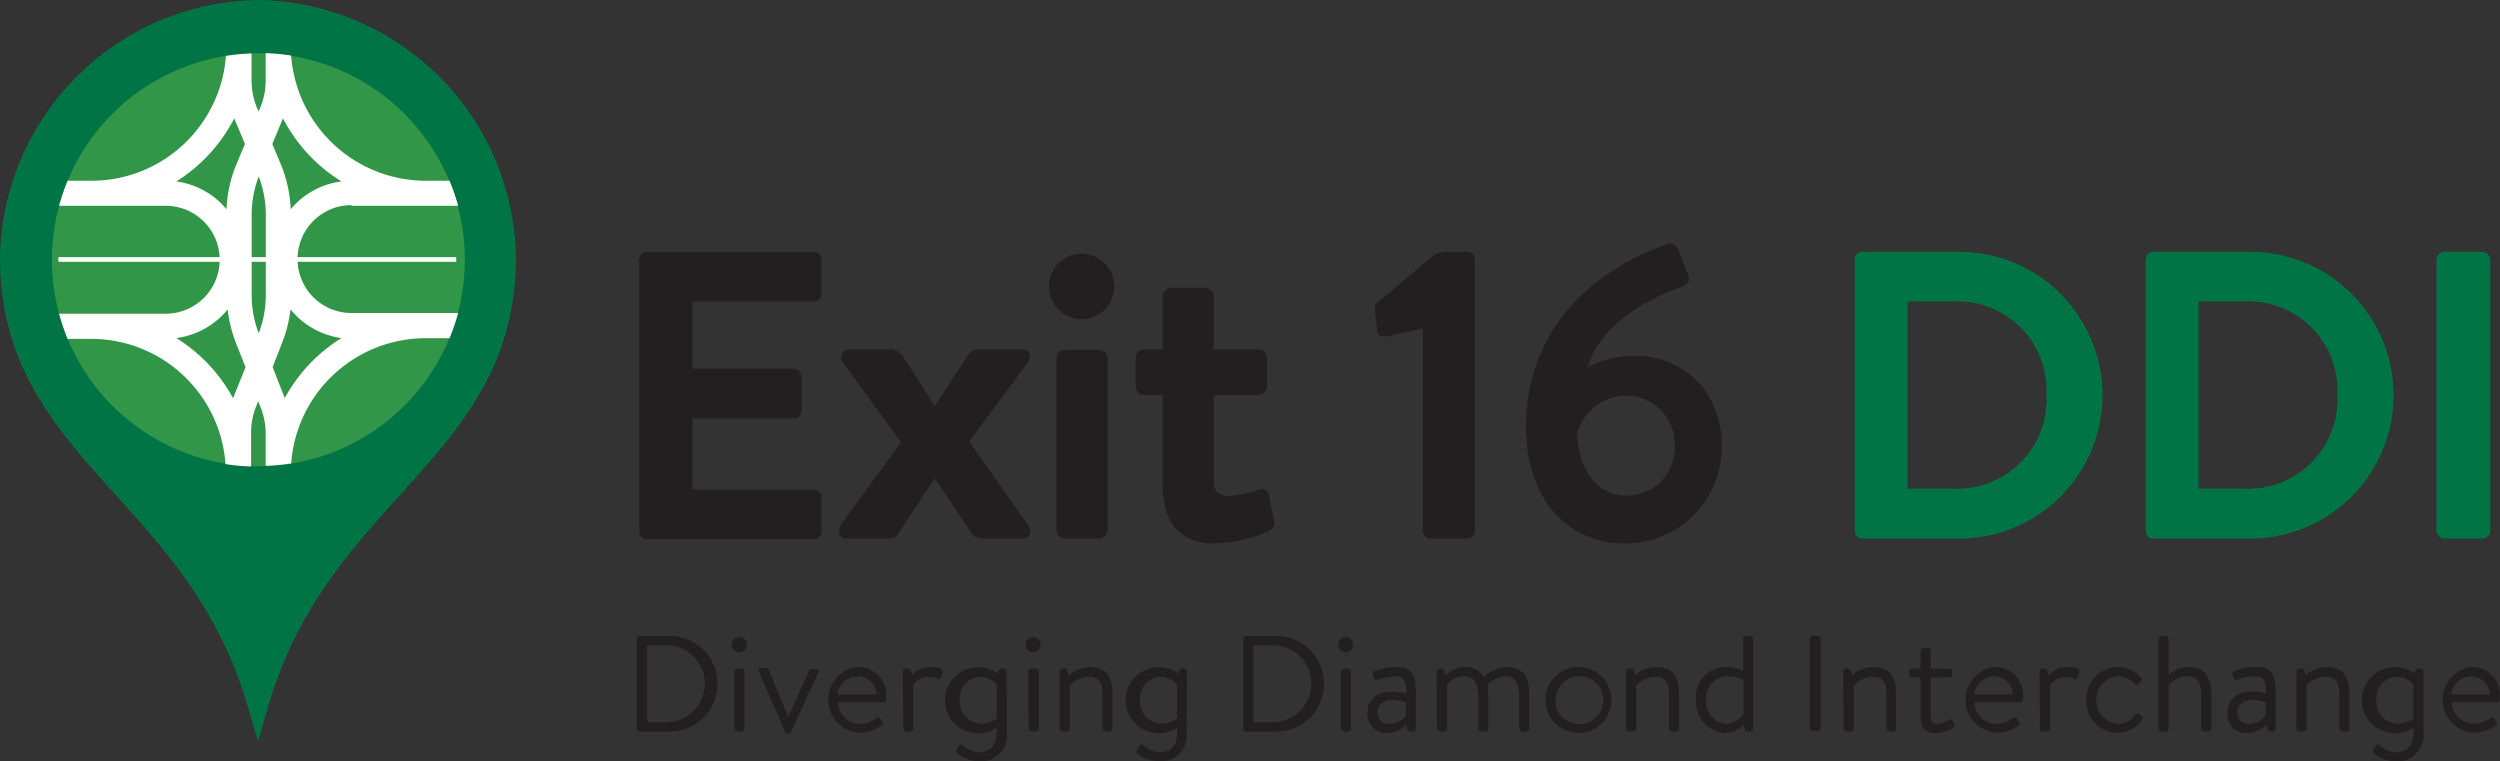 <svg xmlns="http://www.w3.org/2000/svg" xmlns:xlink="http://www.w3.org/1999/xlink" width="219.63" height="66.89" viewBox="0 0 219.63 66.89"><rect x="0" y="0" width="219.63" height="66.89" fill="#333333" stroke="none"/><defs><style>.cls-1{fill:url(#linear-gradient);}.cls-2{fill:#231f20;}.cls-3{fill:#007445;}.cls-4{fill:#319647;}.cls-4,.cls-6{fill-rule:evenodd;}.cls-5,.cls-6{fill:#fff;}</style><linearGradient id="linear-gradient" x1="3.51" y1="22.82" x2="41.83" y2="22.82" gradientUnits="userSpaceOnUse"><stop offset="0.1" stop-color="#007445"/><stop offset="0.5" stop-color="#007445" stop-opacity="0.65"/><stop offset="0.9" stop-color="#007445"/></linearGradient></defs><g id="Layer_2" data-name="Layer 2"><g id="logo_horz" data-name="logo horz"><rect class="cls-1" x="3.51" y="18.41" width="38.32" height="8.81"/><path class="cls-2" d="M56.16,22.81a.69.69,0,0,1,.69-.69H71.5a.69.69,0,0,1,.68.69v3a.68.68,0,0,1-.68.68H60.84v5.9h8.89a.72.72,0,0,1,.69.69v3a.69.69,0,0,1-.69.68H60.84V43H71.5a.68.68,0,0,1,.68.68v3a.69.69,0,0,1-.68.69H56.85a.69.69,0,0,1-.69-.69Z"/><path class="cls-2" d="M73.87,46.09l5.3-7.23-5.08-6.95a.72.72,0,0,1,.58-1.22h3.27a1.43,1.43,0,0,1,1.37.57l2.77,4.36h.07L85,31.26a1.31,1.31,0,0,1,1.26-.57h3.52c.72,0,.9.68.47,1.22l-5.11,6.88,5.15,7.3c.39.54.21,1.23-.47,1.23H86.36a1.29,1.29,0,0,1-1.15-.69l-3.06-4.57h-.07L78.84,47a1,1,0,0,1-.68.33H74.41C73.69,47.32,73.51,46.63,73.87,46.09Z"/><path class="cls-2" d="M92.16,25a2.87,2.87,0,0,1,5.73,0,2.87,2.87,0,1,1-5.73,0Zm.65,6.52a.8.8,0,0,1,.79-.79h2.92a.8.8,0,0,1,.79.79V46.53a.83.83,0,0,1-.79.79H93.6a.83.83,0,0,1-.79-.79Z"/><path class="cls-2" d="M102.13,34.72h-1.62a.79.79,0,0,1-.75-.79V31.48a.74.74,0,0,1,.75-.79h1.62V26.08a.83.83,0,0,1,.8-.79h2.95a.76.76,0,0,1,.75.79v4.61h3.89a.77.77,0,0,1,.79.79v2.45a.83.83,0,0,1-.79.79h-3.89v7.49c0,1.11.54,1.37,1.37,1.37a11.18,11.18,0,0,0,2.52-.54.64.64,0,0,1,.94.43l.46,2.19a.81.81,0,0,1-.46,1,13,13,0,0,1-4.68,1.08c-3.71,0-4.65-2.48-4.65-5.36Z"/><path class="cls-2" d="M125,28.85l-3.24.72a.62.62,0,0,1-.76-.5l-.21-1.8a.7.7,0,0,1,.36-.79l4.6-3.89a1.79,1.79,0,0,1,1.26-.47h1.88a.69.69,0,0,1,.68.69V46.6a.7.7,0,0,1-.68.72h-3.17a.7.7,0,0,1-.72-.72Z"/><path class="cls-2" d="M146.45,21.47a.75.75,0,0,1,1,.51l.86,2.19c.18.44,0,.87-.68,1.08-1.73.54-7,2.85-8.13,7a9.39,9.39,0,0,1,4.21-1c3.7,0,7.56,2.73,7.56,8a8.5,8.5,0,0,1-8.39,8.5c-5.8,0-8.82-4.64-8.82-10.22C134.1,26.62,143.28,22.52,146.45,21.47Zm.68,17.64a4.26,4.26,0,0,0-4.28-4.35A4.57,4.57,0,0,0,138.56,38c0,2.55,1.34,5.54,4.32,5.54A4.23,4.23,0,0,0,147.13,39.11Z"/><path class="cls-3" d="M162.94,22.81a.68.68,0,0,1,.65-.69h8.52a12.6,12.6,0,1,1,0,25.2h-8.52a.68.68,0,0,1-.65-.69Zm8.74,20.12a7.83,7.83,0,0,0,8.1-8.25,7.81,7.81,0,0,0-8.1-8.2h-4.1V42.93Z"/><path class="cls-3" d="M188.5,22.81a.68.68,0,0,1,.64-.69h8.54a12.6,12.6,0,1,1,0,25.2h-8.54a.68.68,0,0,1-.64-.69Zm8.74,20.12a7.83,7.83,0,0,0,8.1-8.25,7.81,7.81,0,0,0-8.1-8.2h-4.1V42.93Z"/><path class="cls-3" d="M214.05,22.81a.72.72,0,0,1,.69-.69h3.35a.71.71,0,0,1,.68.69V46.63a.71.71,0,0,1-.68.69h-3.35a.72.72,0,0,1-.69-.69Z"/><path class="cls-2" d="M55.94,56.1a.23.23,0,0,1,.22-.23h2.68a4.2,4.2,0,1,1,0,8.4H56.16a.23.23,0,0,1-.22-.23Zm2.79,7.34a3.38,3.38,0,0,0,0-6.75H56.85v6.75Z"/><path class="cls-2" d="M64.29,56.65a.66.66,0,1,1,.65.65A.65.65,0,0,1,64.29,56.65ZM64.52,59a.28.28,0,0,1,.26-.27h.36a.3.3,0,0,1,.27.27v5a.28.28,0,0,1-.27.27h-.36a.27.27,0,0,1-.26-.27Z"/><path class="cls-2" d="M66.66,59a.2.2,0,0,1,.2-.32h.42a.24.24,0,0,1,.25.16L69.25,63h0l1.82-4.08a.23.23,0,0,1,.22-.16h.38c.22,0,.29.15.22.32l-2.39,5.21a.21.21,0,0,1-.23.15h-.07a.24.24,0,0,1-.23-.15Z"/><path class="cls-2" d="M75.35,58.6a2.44,2.44,0,0,1,2.51,2.52c0,.1,0,.24,0,.34a.28.28,0,0,1-.26.24h-4a2,2,0,0,0,1.82,1.89,2.64,2.64,0,0,0,1.5-.45c.19-.13.27-.18.41,0l.15.21c.11.17.15.23-.05.38a3.36,3.36,0,0,1-2,.64,2.91,2.91,0,0,1,0-5.8ZM77,61a1.62,1.62,0,0,0-1.62-1.58A1.81,1.81,0,0,0,73.57,61Z"/><path class="cls-2" d="M79.32,59a.27.27,0,0,1,.26-.27h.19a.24.24,0,0,1,.24.2l.1.39a2.2,2.2,0,0,1,1.7-.71c.42,0,1.1.06,1,.45l-.15.43a.21.21,0,0,1-.33.13,1.37,1.37,0,0,0-.6-.15,1.75,1.75,0,0,0-1.5.7V64a.27.27,0,0,1-.26.27h-.36a.26.26,0,0,1-.26-.27Z"/><path class="cls-2" d="M88.46,64.3A2.3,2.3,0,0,1,86,66.89a3.11,3.11,0,0,1-1.93-.72.27.27,0,0,1-.06-.32l.24-.35c.09-.13.23-.13.36,0a2.21,2.21,0,0,0,1.39.59c.88,0,1.55-.48,1.55-1.78v-.39a2.66,2.66,0,0,1-1.53.49,2.9,2.9,0,1,1,1.62-5.23l.08-.25c.06-.11.12-.2.26-.2h.17a.3.3,0,0,1,.28.27Zm-2.29-.72a2.73,2.73,0,0,0,1.4-.45v-3a2.05,2.05,0,0,0-1.46-.67,1.89,1.89,0,0,0-1.79,2.06A1.94,1.94,0,0,0,86.17,63.58Z"/><path class="cls-2" d="M90.1,56.65a.66.66,0,1,1,.65.65A.65.65,0,0,1,90.1,56.65ZM90.33,59a.28.28,0,0,1,.26-.27H91a.29.29,0,0,1,.26.27v5a.27.27,0,0,1-.26.27h-.37a.27.27,0,0,1-.26-.27Z"/><path class="cls-2" d="M93.09,59a.28.28,0,0,1,.26-.27h.2a.19.19,0,0,1,.21.17l.12.42a2.8,2.8,0,0,1,1.86-.71c1.61,0,2,1,2,2.48V64a.27.27,0,0,1-.26.27h-.36a.27.27,0,0,1-.26-.27V61c0-1.06-.36-1.55-1.18-1.55a2.42,2.42,0,0,0-1.7.77V64a.27.27,0,0,1-.26.27h-.37a.27.27,0,0,1-.26-.27Z"/><path class="cls-2" d="M104.25,64.3a2.29,2.29,0,0,1-2.42,2.59,3.12,3.12,0,0,1-1.94-.72.25.25,0,0,1,0-.32l.23-.35c.09-.13.23-.13.36,0a2.22,2.22,0,0,0,1.4.59c.87,0,1.54-.48,1.54-1.78v-.39a2.66,2.66,0,0,1-1.53.49,2.9,2.9,0,1,1,1.62-5.23l.08-.25c.06-.11.12-.2.26-.2H104a.29.29,0,0,1,.28.27ZM102,63.58a2.73,2.73,0,0,0,1.4-.45v-3a2.05,2.05,0,0,0-1.46-.67,1.89,1.89,0,0,0-1.79,2.06A1.94,1.94,0,0,0,102,63.58Z"/><path class="cls-2" d="M109.22,56.1a.22.22,0,0,1,.21-.23h2.69a4.2,4.2,0,1,1,0,8.4h-2.69a.22.22,0,0,1-.21-.23ZM112,63.44a3.38,3.38,0,0,0,0-6.75h-1.88v6.75Z"/><path class="cls-2" d="M117.57,56.65a.66.66,0,1,1,.65.65A.65.65,0,0,1,117.57,56.65ZM117.8,59a.28.28,0,0,1,.26-.27h.36a.3.3,0,0,1,.27.27v5a.28.28,0,0,1-.27.27h-.36a.27.27,0,0,1-.26-.27Z"/><path class="cls-2" d="M122.35,60.75a4.75,4.75,0,0,1,1.18.18c0-1-.12-1.52-.91-1.52a5.13,5.13,0,0,0-1.64.32c-.14.06-.22,0-.26-.14l-.13-.33c0-.16,0-.24.17-.3a5.13,5.13,0,0,1,1.91-.36c1.42,0,1.72.7,1.72,2.33V64a.28.28,0,0,1-.27.27h-.23c-.14,0-.19-.09-.22-.21l-.11-.37a2.43,2.43,0,0,1-1.72.71,1.68,1.68,0,0,1-1.71-1.81C120.13,61.53,120.92,60.75,122.35,60.75ZM122,63.59a1.92,1.92,0,0,0,1.52-.74V61.72a2.94,2.94,0,0,0-1.17-.21c-.77,0-1.35.37-1.35,1.08A1,1,0,0,0,122,63.59Z"/><path class="cls-2" d="M126.21,59a.28.28,0,0,1,.26-.27h.2a.19.19,0,0,1,.21.17l.12.42a2.29,2.29,0,0,1,1.72-.71,1.69,1.69,0,0,1,1.63.88,3.07,3.07,0,0,1,2-.88c1.6,0,2,1,2,2.48V64a.27.27,0,0,1-.27.27h-.36a.27.27,0,0,1-.26-.27V61.08c0-1-.34-1.67-1.17-1.67a2.34,2.34,0,0,0-1.61.75,5.29,5.29,0,0,1,.07.92V64a.27.27,0,0,1-.26.27h-.36a.28.28,0,0,1-.27-.27V61.08c0-1.06-.35-1.67-1.24-1.67a1.86,1.86,0,0,0-1.49.77V64a.28.28,0,0,1-.27.27h-.36a.27.27,0,0,1-.26-.27Z"/><path class="cls-2" d="M138.56,58.6a2.9,2.9,0,1,1-2.79,2.88A2.85,2.85,0,0,1,138.56,58.6Zm0,5a2.1,2.1,0,1,0-1.91-2.11A2,2,0,0,0,138.56,63.59Z"/><path class="cls-2" d="M142.85,59a.28.28,0,0,1,.27-.27h.19a.2.2,0,0,1,.22.17l.12.42a2.77,2.77,0,0,1,1.86-.71c1.6,0,2,1,2,2.48V64a.28.28,0,0,1-.27.27h-.35a.27.27,0,0,1-.27-.27V61c0-1.06-.36-1.55-1.17-1.55a2.43,2.43,0,0,0-1.71.77V64a.27.27,0,0,1-.26.27h-.36a.27.27,0,0,1-.27-.27Z"/><path class="cls-2" d="M151.6,58.6a3.44,3.44,0,0,1,1.54.35V56.13a.27.27,0,0,1,.26-.26h.34a.28.28,0,0,1,.27.26V64a.28.28,0,0,1-.27.27h-.22c-.12,0-.19-.1-.24-.23l-.07-.36a2.68,2.68,0,0,1-1.75.72A2.72,2.72,0,0,1,149,61.48,2.62,2.62,0,0,1,151.6,58.6Zm0,5a2.06,2.06,0,0,0,1.57-.88v-3a3.68,3.68,0,0,0-1.42-.31,1.9,1.9,0,0,0-1.85,2.09A1.93,1.93,0,0,0,151.57,63.59Z"/><path class="cls-2" d="M159,56.1a.24.24,0,0,1,.23-.23h.48a.24.24,0,0,1,.23.23V64a.24.24,0,0,1-.23.23h-.48A.24.24,0,0,1,159,64Z"/><path class="cls-2" d="M161.92,59a.28.28,0,0,1,.27-.27h.19a.19.19,0,0,1,.21.17l.12.42a2.8,2.8,0,0,1,1.86-.71c1.61,0,2,1,2,2.48V64a.28.28,0,0,1-.27.27H166a.27.27,0,0,1-.26-.27V61c0-1.06-.36-1.55-1.18-1.55a2.42,2.42,0,0,0-1.7.77V64a.27.27,0,0,1-.26.27h-.36a.27.27,0,0,1-.27-.27Z"/><path class="cls-2" d="M168,59.49a.26.26,0,0,1-.28-.26V59a.26.26,0,0,1,.28-.27h.73V57.19a.28.28,0,0,1,.26-.26l.38,0a.25.25,0,0,1,.25.27v1.55h1.63a.26.26,0,0,1,.27.27v.24a.27.27,0,0,1-.27.26h-1.63V62.8c0,.58.18.79.49.79a1.89,1.89,0,0,0,1.09-.36c.22-.13.29,0,.35.11l.11.25c.07.18,0,.27-.1.36a2.83,2.83,0,0,1-1.56.45c-1.05,0-1.27-.67-1.27-1.54V59.49Z"/><path class="cls-2" d="M175.22,58.6a2.43,2.43,0,0,1,2.5,2.52c0,.1,0,.24,0,.34a.26.26,0,0,1-.25.24h-4a1.94,1.94,0,0,0,1.81,1.89,2.61,2.61,0,0,0,1.5-.45c.19-.13.27-.18.42,0l.14.21c.11.17.16.23,0,.38a3.32,3.32,0,0,1-2,.64,2.91,2.91,0,0,1,0-5.8ZM176.84,61a1.63,1.63,0,0,0-1.62-1.58A1.81,1.81,0,0,0,173.43,61Z"/><path class="cls-2" d="M179.18,59a.28.28,0,0,1,.26-.27h.19a.23.23,0,0,1,.24.2l.1.39a2.2,2.2,0,0,1,1.7-.71c.42,0,1.11.06,1,.45l-.15.43c-.06.18-.19.19-.33.13a1.37,1.37,0,0,0-.6-.15,1.74,1.74,0,0,0-1.49.7V64a.28.28,0,0,1-.27.27h-.36a.27.27,0,0,1-.26-.27Z"/><path class="cls-2" d="M186.08,58.6a2.57,2.57,0,0,1,2,.92.25.25,0,0,1-.05.39l-.19.18c-.18.16-.29,0-.39-.08a1.75,1.75,0,0,0-1.4-.6,2.1,2.1,0,0,0,0,4.18,1.79,1.79,0,0,0,1.51-.79c.16-.18.31-.13.47,0l.07.07c.12.12.17.24.07.38a2.55,2.55,0,0,1-2.09,1.12,2.74,2.74,0,0,1-2.79-2.89A2.81,2.81,0,0,1,186.08,58.6Z"/><path class="cls-2" d="M189.63,56.13a.27.27,0,0,1,.26-.26h.36a.28.28,0,0,1,.27.26v3.18a2.52,2.52,0,0,1,1.76-.71c1.38,0,2,.86,2,2.48V64a.27.27,0,0,1-.26.27h-.37a.27.27,0,0,1-.27-.27V61.08c0-1.06-.31-1.67-1.16-1.67a2.37,2.37,0,0,0-1.7.79V64a.28.28,0,0,1-.27.27h-.36a.27.27,0,0,1-.26-.27Z"/><path class="cls-2" d="M197.89,60.75a4.75,4.75,0,0,1,1.18.18c0-1-.12-1.52-.91-1.52a5.13,5.13,0,0,0-1.64.32c-.15.06-.22,0-.27-.14l-.12-.33c0-.16,0-.24.17-.3a5.13,5.13,0,0,1,1.91-.36c1.41,0,1.71.7,1.71,2.33V64a.27.27,0,0,1-.26.27h-.23c-.14,0-.19-.09-.23-.21l-.1-.37a2.43,2.43,0,0,1-1.72.71,1.68,1.68,0,0,1-1.71-1.81C195.67,61.53,196.46,60.75,197.89,60.75Zm-.35,2.84a1.92,1.92,0,0,0,1.52-.74V61.72a2.94,2.94,0,0,0-1.17-.21c-.77,0-1.35.37-1.35,1.08A1,1,0,0,0,197.54,63.59Z"/><path class="cls-2" d="M201.75,59a.28.28,0,0,1,.26-.27h.2a.19.19,0,0,1,.21.17l.12.42a2.8,2.8,0,0,1,1.86-.71c1.61,0,2,1,2,2.48V64a.27.27,0,0,1-.26.27h-.36a.27.27,0,0,1-.26-.27V61c0-1.06-.36-1.55-1.18-1.55a2.42,2.42,0,0,0-1.7.77V64a.28.28,0,0,1-.27.27H202a.27.27,0,0,1-.26-.27Z"/><path class="cls-2" d="M212.91,64.3a2.3,2.3,0,0,1-2.43,2.59,3.11,3.11,0,0,1-1.93-.72.27.27,0,0,1-.06-.32l.24-.35c.09-.13.23-.13.36,0a2.21,2.21,0,0,0,1.39.59c.88,0,1.55-.48,1.55-1.78v-.39a2.66,2.66,0,0,1-1.53.49,2.9,2.9,0,1,1,1.62-5.23l.08-.25c.06-.11.12-.2.26-.2h.17a.29.29,0,0,1,.28.27Zm-2.29-.72a2.73,2.73,0,0,0,1.4-.45v-3a2.05,2.05,0,0,0-1.46-.67,1.89,1.89,0,0,0-1.79,2.06A1.94,1.94,0,0,0,210.62,63.58Z"/><path class="cls-2" d="M217.12,58.6a2.44,2.44,0,0,1,2.51,2.52,2,2,0,0,1,0,.34.26.26,0,0,1-.25.24h-4a2,2,0,0,0,1.81,1.89,2.61,2.61,0,0,0,1.5-.45c.19-.13.28-.18.42,0l.15.21c.1.17.15.23,0,.38a3.38,3.38,0,0,1-2,.64,2.91,2.91,0,0,1,0-5.8ZM218.74,61a1.62,1.62,0,0,0-1.62-1.58A1.81,1.81,0,0,0,215.33,61Z"/><path class="cls-3" d="M22.67,0A23,23,0,0,0,0,22.63c0,9.58,4.93,15.05,10.15,20.84,4.5,5,9.15,10.14,11.6,18.55l.92,3.11L23.58,62c2.46-8.41,7.1-13.56,11.6-18.55,5.22-5.79,10.15-11.26,10.15-20.84A23,23,0,0,0,22.67,0Z"/><path class="cls-4" d="M22.72,4.68A18.14,18.14,0,1,1,4.56,22.82,18.15,18.15,0,0,1,22.72,4.68Z"/><path class="cls-5" d="M30.88,18.08h9.37a18.42,18.42,0,0,0-.76-2.2H37.4a11.87,11.87,0,0,1-11.82-11,18.28,18.28,0,0,0-2.24-.21V7.07a6.07,6.07,0,0,1-.49,2.41l-.13.32-.14-.32a6.24,6.24,0,0,1-.48-2.41V4.7a18.63,18.63,0,0,0-2.25.21A11.85,11.85,0,0,1,8,15.88H5.94a20.34,20.34,0,0,0-.75,2.2h9.37a4.74,4.74,0,1,1,0,9.48H5.19a20.51,20.51,0,0,0,.75,2.21H8a11.84,11.84,0,0,1,11.81,11,16.8,16.8,0,0,0,2.25.21V38a6.06,6.06,0,0,1,.43-2.27l.19-.48.19.48A6.27,6.27,0,0,1,23.34,38v2.92a16.5,16.5,0,0,0,2.24-.21,11.86,11.86,0,0,1,11.82-11h2.09a18.57,18.57,0,0,0,.76-2.21H30.88a4.74,4.74,0,1,1,0-9.48ZM15.49,15.94a14.21,14.21,0,0,0,5.09-5.54l.94,2.25-.73,1.73a11.51,11.51,0,0,0-.89,4A6.93,6.93,0,0,0,15.49,15.94Zm5,19,0,.07a14.21,14.21,0,0,0-5-5.31A7,7,0,0,0,20,27.19a12,12,0,0,0,.73,2.95l.84,2.12Zm2.86-9a9.33,9.33,0,0,1-.62,3.34,9.33,9.33,0,0,1-.62-3.34V18.85a9.29,9.29,0,0,1,.62-3.34,9.29,9.29,0,0,1,.62,3.34ZM30,29.7A14.21,14.21,0,0,0,25,35l0-.07-1.05-2.68.83-2.12a11.61,11.61,0,0,0,.74-2.95A7,7,0,0,0,30,29.7ZM25.54,18.38a11.74,11.74,0,0,0-.89-4l-.73-1.73.94-2.25A14.14,14.14,0,0,0,30,15.94,6.93,6.93,0,0,0,25.54,18.38Z"/><path class="cls-6" d="M5.13,23v-.41H40.08V23Z"/></g></g></svg>